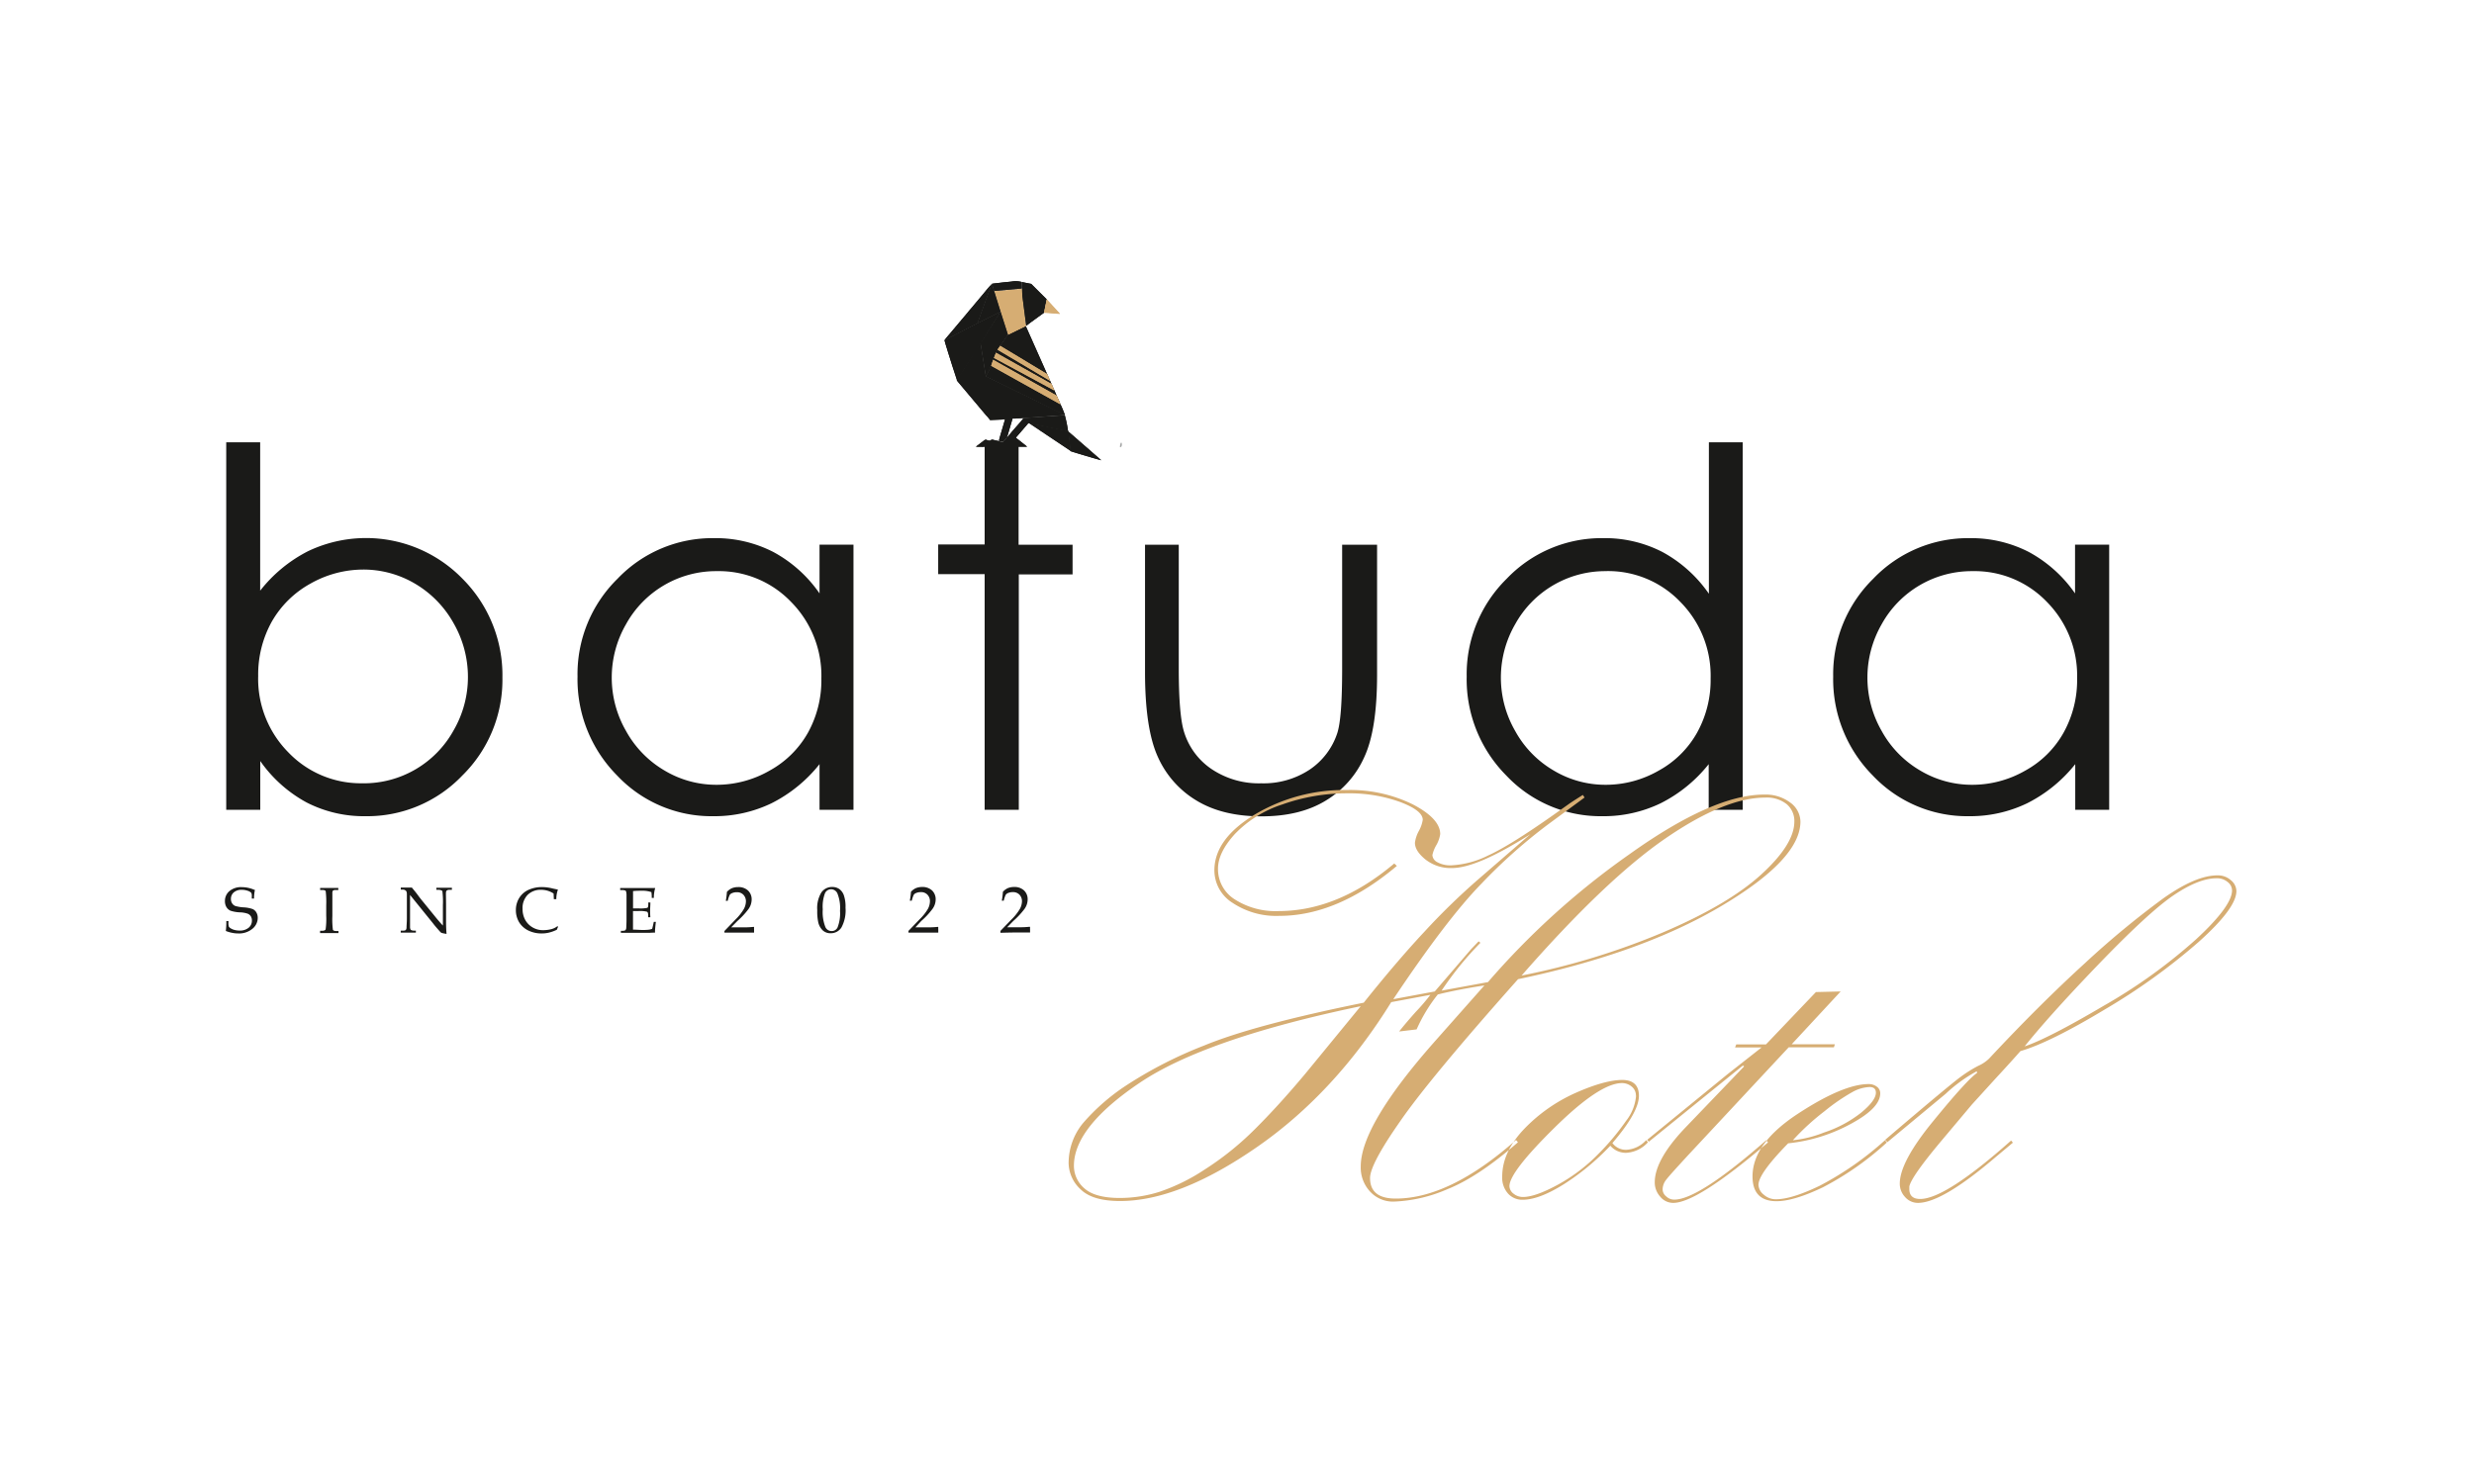 <svg xmlns="http://www.w3.org/2000/svg" id="Layer_1" data-name="Layer 1" viewBox="0 0 500 300"><defs><style>.cls-1{fill:#1a1a18;}.cls-1,.cls-2,.cls-3{fill-rule:evenodd;}.cls-2{fill:#d6ad73;}.cls-3{fill:#a3a4a4;}</style></defs><title>batuda logotip hor padding</title><path class="cls-1" d="M203.7,67.65l-1.49,2.17-.75,1.08-1.68,4.17-.18.32-.28.56-.07.15,1.86.9,14.12,6.92a22.19,22.19,0,0,0-.94-2.26c-.16-.39-.34-.76-.5-1.12s-.32-.76-.49-1.14c-.67-1.49-1.33-3-2-4.51l-4-9-3,1.45Z"></path><path class="cls-1" d="M203.7,67.65l-1.49,2.17-.75,1.08-1.68,4.17-.18.32-.28.56-.07.15,1.86.9,14.12,6.92a22.19,22.19,0,0,0-.94-2.26c-.16-.39-.34-.76-.5-1.12s-.32-.76-.49-1.14c-.67-1.49-1.33-3-2-4.51l-4-9-3,1.45Z"></path><path class="cls-1" d="M193.36,76.91a1.71,1.71,0,0,1,.22.25l2.32,2.76.84,1,.42.5,2.1,2.5a8.21,8.21,0,0,1,.84,1l2.27-.1c.29,0,.41-.06.76-.06a4.74,4.74,0,0,0-.15.5l-.48,1.63c-.09.33-.61,2-.6,2.2a2.1,2.1,0,0,0,.86.21c.16-.25.68-.7.75-1l.05,0,1.08-3.68c.77,0,1.47-.06,2.22-.12l8.37-.61-16-7.82-1.05-6.61-.09-.1c-.34.64-.8,1.25-1.19,1.9C196.38,72.17,193.63,76.38,193.36,76.91Z"></path><path class="cls-1" d="M193.36,76.91a1.71,1.71,0,0,1,.22.25l2.32,2.76.84,1,.42.5,2.1,2.5a8.21,8.21,0,0,1,.84,1l2.27-.1c.29,0,.41-.06.76-.06a4.74,4.74,0,0,0-.15.5l-.48,1.63c-.09.33-.61,2-.6,2.2a2.1,2.1,0,0,0,.86.21c.16-.25.68-.7.75-1l.05,0,1.08-3.68c.77,0,1.47-.06,2.22-.12l8.37-.61-16-7.82-1.05-6.61-.09-.1c-.34.64-.8,1.25-1.19,1.9C196.38,72.17,193.63,76.38,193.36,76.91Z"></path><path class="cls-1" d="M197.55,65.35l-6.65,3.42c-.06.06,0-.07,0,.09s1.34,4.4,1.53,5l1,3.06c.27-.53,3-4.74,3.56-5.62.39-.65.85-1.26,1.19-1.9l.09.1c0-.29.07-.28.2-.5l.25-.4L202.21,63Z"></path><path class="cls-1" d="M197.55,65.35l-6.65,3.42c-.06.06,0-.07,0,.09s1.34,4.4,1.53,5l1,3.06c.27-.53,3-4.74,3.56-5.62.39-.65.85-1.26,1.19-1.9l.09.1c0-.29.07-.28.2-.5l.25-.4L202.21,63Z"></path><path class="cls-2" d="M202.21,63l1.49,4.68,3.65-1.79c-.11-.84-.71-6.32-.83-7.5l-5.59.5Z"></path><path class="cls-2" d="M202.21,63l1.49,4.68,3.65-1.79c-.11-.84-.71-6.32-.83-7.5l-5.59.5Z"></path><path class="cls-1" d="M198.2,69.49l1.05,6.6c.4-.84.58-1,.93-1.94s.91-2.39,1.28-3.25l2.24-3.25L202.21,63l-3.56,5.62-.25.4C198.27,69.21,198.19,69.2,198.2,69.49Z"></path><path class="cls-1" d="M198.2,69.49l1.05,6.6c.4-.84.58-1,.93-1.94s.91-2.39,1.28-3.25l2.24-3.25L202.21,63l-3.56,5.62-.25.4C198.27,69.21,198.19,69.2,198.2,69.49Z"></path><path class="cls-1" d="M206.86,84.53c-.15.25-1.9,2.23-2.23,2.6l-.83,1c-.12.15-.09.15-.24.25l-.06,0c-.07.27-.58.72-.75,1a2.14,2.14,0,0,1-.86-.21l-.94-.2a1.89,1.89,0,0,0-.47-.1c-.13,0-.22.14-.36.19a3.69,3.69,0,0,1-.76.62,8.38,8.38,0,0,0-.77.63h9c-.37-.32-.76-.62-1.14-.92l-.57-.46a3.94,3.94,0,0,1-.57-.46l1.88-2.18c.18-.17.5-.62.67-.75l8,1.66a23.9,23.9,0,0,0-.66-3.25Z"></path><path class="cls-1" d="M206.86,84.53c-.15.25-1.9,2.23-2.23,2.6l-.83,1c-.12.15-.09.15-.24.25l-.06,0c-.07.27-.58.72-.75,1a2.14,2.14,0,0,1-.86-.21l-.94-.2a1.89,1.89,0,0,0-.47-.1c-.13,0-.22.14-.36.19a3.69,3.69,0,0,1-.76.62,8.38,8.38,0,0,0-.77.63h9c-.37-.32-.76-.62-1.14-.92l-.57-.46a3.94,3.94,0,0,1-.57-.46l1.88-2.18c.18-.17.5-.62.67-.75l8,1.66a23.9,23.9,0,0,0-.66-3.25Z"></path><path class="cls-1" d="M190.9,68.77l6.65-3.42,2.84-7.86a15.61,15.61,0,0,0-1.2,1.36c-.21.24-.38.47-.59.71l-1.48,1.76-.3.36c-.39.5-.79.91-1.18,1.41l-3.56,4.23C191.92,67.51,191,68.57,190.9,68.77Z"></path><path class="cls-1" d="M190.9,68.77l6.65-3.42,2.84-7.86a15.61,15.61,0,0,0-1.2,1.36c-.21.24-.38.47-.59.71l-1.48,1.76-.3.36c-.39.5-.79.91-1.18,1.41l-3.56,4.23C191.92,67.51,191,68.57,190.9,68.77Z"></path><polygon class="cls-1" points="216.39 91.16 215.95 87.21 215.97 87.18 207.96 85.53 216.39 91.16"></polygon><polygon class="cls-1" points="216.39 91.16 215.95 87.21 215.97 87.18 207.96 85.53 216.39 91.16"></polygon><path class="cls-1" d="M200.39,57.49l-2.84,7.86L202.21,63l-1.73-5.55v0C200.34,57.46,200.41,57.42,200.39,57.49Z"></path><path class="cls-1" d="M200.39,57.49l-2.84,7.86L202.21,63l-1.73-5.55v0C200.34,57.46,200.41,57.42,200.39,57.49Z"></path><path class="cls-1" d="M200.48,57.38v0l.45,1.44,5.59-.5L206.47,57a4.59,4.59,0,0,0-2-.09c-.69.09-1.3.12-2,.21C202.14,57.18,200.64,57.3,200.48,57.38Z"></path><path class="cls-1" d="M200.48,57.38v0l.45,1.44,5.59-.5L206.47,57a4.59,4.59,0,0,0-2-.09c-.69.09-1.3.12-2,.21C202.14,57.18,200.64,57.3,200.48,57.38Z"></path><path class="cls-1" d="M211,63.22l.55-2.7-3.13-3.12-1.9-.39.09,2.69.79,6.16S208.89,64.72,211,63.22Z"></path><path class="cls-1" d="M211,63.22l.55-2.7-3.13-3.12-1.9-.39.09,2.69.79,6.16S208.89,64.72,211,63.22Z"></path><path class="cls-1" d="M216.36,91.2c.2.11,6,1.83,6.19,1.84a5,5,0,0,0-.4-.37l-6.22-5.42Z"></path><path class="cls-1" d="M216.36,91.2c.2.11,6,1.83,6.19,1.84a5,5,0,0,0-.4-.37l-6.22-5.42Z"></path><path class="cls-2" d="M211,63.22c1.08,0,2.11.22,3.22.22l-2.67-2.92Z"></path><path class="cls-2" d="M211,63.22c1.08,0,2.11.22,3.22.22l-2.67-2.92Z"></path><path class="cls-1" d="M198.64,90.33a7,7,0,0,1,.77-.62,4.91,4.91,0,0,0,.76-.62c-1.08,0-.64-.58-1.64.22l-1.31,1Z"></path><path class="cls-1" d="M198.64,90.33a7,7,0,0,1,.77-.62,4.91,4.91,0,0,0,.76-.62c-1.08,0-.64-.58-1.64.22l-1.31,1Z"></path><path class="cls-3" d="M226.33,90.28l.22.06s.11,0,.13-.43c0-.64-.07-.29-.13-.4Z"></path><path class="cls-3" d="M226.33,90.28l.22.06s.11,0,.13-.43c0-.64-.07-.29-.13-.4Z"></path><path class="cls-3" d="M137.12,112.47l.13-.12-.95-1.79C136.54,111.88,136.24,111.59,137.12,112.47Z"></path><path class="cls-1" d="M45.72,163.7V89.41h6.86v30a28.93,28.93,0,0,1,9.71-8A27.21,27.21,0,0,1,93.48,117a27.58,27.58,0,0,1,8.06,20,27.12,27.12,0,0,1-8.13,19.8A26.57,26.57,0,0,1,73.86,165,25.32,25.32,0,0,1,62,162.24a27.28,27.28,0,0,1-9.4-8.39v9.85Zm27.64-5.35a20.71,20.71,0,0,0,18.33-10.73,21.5,21.5,0,0,0,2.88-10.77A21.79,21.79,0,0,0,91.68,126a21.26,21.26,0,0,0-7.79-8,20.47,20.47,0,0,0-10.45-2.86A21.7,21.7,0,0,0,62.71,118a20.2,20.2,0,0,0-7.81,7.72,22,22,0,0,0-2.72,10.92,21.13,21.13,0,0,0,6.12,15.48,20.24,20.24,0,0,0,15.06,6.22Zm99.13-48.24V163.7h-6.86v-9.22a29.06,29.06,0,0,1-9.72,7.91A26.53,26.53,0,0,1,144.13,165a26.19,26.19,0,0,1-19.41-8.23,27.58,27.58,0,0,1-8-20A27,27,0,0,1,124.8,117a26.49,26.49,0,0,1,19.53-8.21,25.52,25.52,0,0,1,11.93,2.78,26.85,26.85,0,0,1,9.37,8.39v-9.85Zm-27.62,5.35a20.79,20.79,0,0,0-18.35,10.73,21.62,21.62,0,0,0,0,21.58,21,21,0,0,0,7.79,8,20.39,20.39,0,0,0,10.5,2.88,21.47,21.47,0,0,0,10.7-2.85,19.83,19.83,0,0,0,7.79-7.7A21.9,21.9,0,0,0,166,137.17a21.2,21.2,0,0,0-6.12-15.49,20.19,20.19,0,0,0-15-6.22ZM199,90.12h6.86v20h10.91v6H205.9V163.7H199V116.06h-9.39v-6H199v-20Zm32.37,20h6.86v25c0,6.11.34,10.3,1,12.6a14,14,0,0,0,5.66,7.77,17.13,17.13,0,0,0,10,2.86,16.86,16.86,0,0,0,9.8-2.77,14.24,14.24,0,0,0,5.56-7.32c.69-2.07,1-6.44,1-13.14v-25h7.06v26.27c0,7.39-.85,12.94-2.59,16.67a19.52,19.52,0,0,1-7.79,8.79q-5.19,3.18-13,3.18c-5.24,0-9.59-1.06-13.09-3.18A19.56,19.56,0,0,1,234,153q-2.59-5.69-2.59-17.09V110.11ZM352.2,89.41V163.7h-6.87v-9.22a29.06,29.06,0,0,1-9.72,7.91A26.5,26.5,0,0,1,323.83,165a26.2,26.2,0,0,1-19.41-8.23,27.58,27.58,0,0,1-8-20A27.09,27.09,0,0,1,304.5,117,26.51,26.51,0,0,1,324,108.79,25.35,25.35,0,0,1,336,111.6a27.18,27.18,0,0,1,9.37,8.43V89.41Zm-27.63,26.05a20.79,20.79,0,0,0-18.35,10.73,21.59,21.59,0,0,0,0,21.58,20.9,20.9,0,0,0,7.79,8,20.33,20.33,0,0,0,10.49,2.88,21.44,21.44,0,0,0,10.7-2.85,19.76,19.76,0,0,0,7.79-7.7,21.9,21.9,0,0,0,2.73-10.94,21.21,21.21,0,0,0-6.13-15.49,20.19,20.19,0,0,0-15-6.22Zm101.7-5.35V163.7h-6.86v-9.22a29.19,29.19,0,0,1-9.73,7.91A26.49,26.49,0,0,1,397.91,165a26.22,26.22,0,0,1-19.42-8.23,27.62,27.62,0,0,1-8-20A27.06,27.06,0,0,1,378.58,117a26.49,26.49,0,0,1,19.53-8.21A25.52,25.52,0,0,1,410,111.57a27,27,0,0,1,9.37,8.39v-9.85Zm-27.62,5.35a20.79,20.79,0,0,0-18.36,10.73,21.65,21.65,0,0,0,0,21.58,20.9,20.9,0,0,0,7.79,8,20.34,20.34,0,0,0,10.5,2.88,21.5,21.5,0,0,0,10.7-2.85,19.74,19.74,0,0,0,7.78-7.7,21.9,21.9,0,0,0,2.73-10.94,21.24,21.24,0,0,0-6.12-15.49A20.22,20.22,0,0,0,398.65,115.46Z"></path><path class="cls-1" d="M51.53,179.89a7.36,7.36,0,0,0-.19,1.76h-.45v-.51a1.18,1.18,0,0,0-.13-.67,1.72,1.72,0,0,0-.7-.39,3.68,3.68,0,0,0-1.2-.2,2.38,2.38,0,0,0-1.61.52,1.7,1.7,0,0,0-.58,1.33,1.57,1.57,0,0,0,.24.88,1.33,1.33,0,0,0,.65.54,7.43,7.43,0,0,0,1.72.28,6.68,6.68,0,0,1,1.78.34,1.69,1.69,0,0,1,.75.68,2.18,2.18,0,0,1,.28,1.11A2.83,2.83,0,0,1,51,187.77a4.23,4.23,0,0,1-2.87.93,5.87,5.87,0,0,1-1.24-.13,6.8,6.8,0,0,1-1.25-.37,15.16,15.16,0,0,0,.1-2h.43v.32a2.31,2.31,0,0,0,.07.77.86.86,0,0,0,.3.32,2.71,2.71,0,0,0,.84.38,4.31,4.31,0,0,0,1,.13,2.77,2.77,0,0,0,1.87-.57,1.83,1.83,0,0,0,.66-1.45,1.61,1.61,0,0,0-.22-.87,1.35,1.35,0,0,0-.63-.52,5.27,5.27,0,0,0-1.49-.27,6.9,6.9,0,0,1-2-.34,1.84,1.84,0,0,1-.81-.73,2.34,2.34,0,0,1-.3-1.23,2.58,2.58,0,0,1,.91-2,3.64,3.64,0,0,1,2.5-.8,6.19,6.19,0,0,1,1.28.14,6.47,6.47,0,0,1,1.29.42Zm13.17,8.27h.4c.39,0,.63-.1.71-.29a15,15,0,0,0,.12-2.75V183a19.56,19.56,0,0,0-.1-2.82c-.07-.17-.28-.26-.62-.26H64.7v-.41c.7,0,1.4,0,2.1,0s1.1,0,1.57,0v.41h-.5a1,1,0,0,0-.57.11.86.86,0,0,0-.13.55c0,.46,0,1.27,0,2.43v2.21a16.17,16.17,0,0,0,.11,2.74c.08.17.31.25.7.25h.43v.41c-.53,0-1.1,0-1.72,0s-1.37,0-2,0v-.41Zm18.17-7.28v4.44c0,1,0,1.71,0,2.11a1,1,0,0,0,.15.55,1.27,1.27,0,0,0,.62.15l.41,0v.41c-.47,0-.89,0-1.26,0l-1.8,0v-.41h.46a.87.87,0,0,0,.55-.12.74.74,0,0,0,.16-.45c0-.47.07-1.1.07-1.91v-3.17c0-.6,0-1.19,0-1.78a1.33,1.33,0,0,0-.1-.51.76.76,0,0,0-.26-.24.84.84,0,0,0-.46-.11H81v-.41c.54,0,1,0,1.24,0s.65,0,1,0c.43.52.83,1,1.2,1.51s.76,1,1.16,1.48l2.19,2.69c.8,1,1.37,1.63,1.72,2V183a17.6,17.6,0,0,0-.1-2.82c-.06-.16-.3-.26-.74-.3l-.48,0v-.41c.69,0,1.22,0,1.6,0s.91,0,1.54,0v.41h-.49c-.4,0-.63.13-.69.4s0,1.11,0,2.8V186c0,.78,0,1.71.1,2.79a7,7,0,0,1-1-.2.94.94,0,0,1-.27-.2c-.47-.53-1-1.11-1.49-1.76l-4.61-5.7Zm29.06.89-.05-1.14a4.36,4.36,0,0,0-1.2-.56,4.64,4.64,0,0,0-1.3-.19,3.71,3.71,0,0,0-2.77,1.05,3.82,3.82,0,0,0-1,2.81,4.57,4.57,0,0,0,.53,2.21,4,4,0,0,0,1.5,1.53,4.12,4.12,0,0,0,2.06.56,7,7,0,0,0,1.7-.2,3.47,3.47,0,0,0,1.26-.61l.13.13c-.09.19-.17.39-.25.59a7.47,7.47,0,0,1-1.51.56,6,6,0,0,1-1.52.19,6,6,0,0,1-2.77-.61,4.48,4.48,0,0,1-1.84-1.68,4.7,4.7,0,0,1-.64-2.42,4.59,4.59,0,0,1,.65-2.42,4.32,4.32,0,0,1,1.83-1.65,6.52,6.52,0,0,1,2.9-.59,9,9,0,0,1,2.12.3l1,.21a5.7,5.7,0,0,0-.33,1.93Zm16,2.44v2.48c0,.57,0,1,0,1.24.63,0,1.3.07,2,.07a10.25,10.25,0,0,0,1.21-.06,2.92,2.92,0,0,0,.66-.17q.16-.56.33-1.41h.42c-.11.94-.17,1.57-.17,1.88l0,.29c-.5,0-1,.05-1.45.05h-1c-1.11,0-1.93,0-2.45,0s-1.17,0-2,0v-.41h.19a1.44,1.44,0,0,0,.71-.11.77.77,0,0,0,.19-.51c0-.27.05-.86.05-1.78v-3.51c0-.57,0-1,0-1.41a3.23,3.23,0,0,0-.09-.65.47.47,0,0,0-.14-.17,2.09,2.09,0,0,0-.55-.1l-.5,0v-.41h.7l.68,0c.38,0,.66,0,.86,0l2.46,0h1.17c.4,0,.8,0,1.21,0a7,7,0,0,0-.28,2h-.42a7.63,7.63,0,0,0-.07-1.17,5.36,5.36,0,0,0-1.86-.28c-.59,0-1.21,0-1.85.07,0,.41,0,.81,0,1.21v2.29c.42,0,.8,0,1.13,0a7,7,0,0,0,1.75-.11c.13-.07.2-.29.2-.67v-.42h.42c0,.65-.05,1.16-.05,1.55s0,.89.05,1.44H131v-.37q0-.62-.24-.75a5.65,5.65,0,0,0-1.72-.14c-.36,0-.74,0-1.12,0Zm18.48,4.36v-.36l2.22-2.31a10.38,10.38,0,0,0,1.69-2.12,3.35,3.35,0,0,0,.43-1.51,1.9,1.9,0,0,0-.5-1.38,1.74,1.74,0,0,0-1.32-.52,2.38,2.38,0,0,0-1,.19,1,1,0,0,0-.45.35,5.52,5.52,0,0,0-.4,1.19h-.39a16.67,16.67,0,0,0,.22-1.8,3.12,3.12,0,0,1,1-.74,3.34,3.34,0,0,1,1.27-.23,2.78,2.78,0,0,1,2,.7,2.43,2.43,0,0,1,.73,1.84,3.33,3.33,0,0,1-.66,1.93,15.85,15.85,0,0,1-2.23,2.39l-1.25,1.28h2.34a19.76,19.76,0,0,0,2.23-.1l.06.06a4.69,4.69,0,0,0,0,.52c0,.08,0,.27,0,.58l-.06,0c-.85,0-1.79,0-2.82,0s-2.14,0-3.15,0ZM165.17,184a6.06,6.06,0,0,1,.82-3.57,2.59,2.59,0,0,1,2.2-1.12,2.45,2.45,0,0,1,1.44.42,2.61,2.61,0,0,1,.92,1.28,6.94,6.94,0,0,1,.33,2.48,7.27,7.27,0,0,1-.82,4,2.53,2.53,0,0,1-2.18,1.17,2.28,2.28,0,0,1-1.57-.55,3.28,3.28,0,0,1-.92-1.57,10.29,10.29,0,0,1-.22-2.56Zm1.11-.17a8.23,8.23,0,0,0,.54,3.6,1.37,1.37,0,0,0,1.26.79,1.29,1.29,0,0,0,1.19-.73,7.81,7.81,0,0,0,.5-3.36,7.94,7.94,0,0,0-.54-3.55,1.41,1.41,0,0,0-1.28-.81,1.36,1.36,0,0,0-1.22.8,7.67,7.67,0,0,0-.45,3.26Zm17.32,4.72v-.36l2.22-2.31a10.16,10.16,0,0,0,1.7-2.12,3.33,3.33,0,0,0,.42-1.51,1.86,1.86,0,0,0-.5-1.38,1.73,1.73,0,0,0-1.32-.52,2.41,2.41,0,0,0-1,.19,1,1,0,0,0-.45.35,6.19,6.19,0,0,0-.4,1.19h-.39a17.4,17.4,0,0,0,.23-1.8,3,3,0,0,1,1-.74,3.33,3.33,0,0,1,1.26-.23,2.82,2.82,0,0,1,2,.7,2.46,2.46,0,0,1,.73,1.84,3.27,3.27,0,0,1-.67,1.93,15.34,15.34,0,0,1-2.23,2.39L185,187.47h2.33a19.63,19.63,0,0,0,2.23-.1l.07.06a4.69,4.69,0,0,0,0,.52c0,.08,0,.27,0,.58l-.07,0c-.84,0-1.78,0-2.81,0s-2.14,0-3.16,0Zm18.59,0v-.36l2.23-2.31a10.38,10.38,0,0,0,1.69-2.12,3.35,3.35,0,0,0,.43-1.51,1.9,1.9,0,0,0-.5-1.38,1.75,1.75,0,0,0-1.33-.52,2.33,2.33,0,0,0-1,.19,1,1,0,0,0-.45.35,5.52,5.52,0,0,0-.4,1.19h-.39a16.67,16.67,0,0,0,.22-1.8,3.12,3.12,0,0,1,1-.74,3.34,3.34,0,0,1,1.27-.23,2.78,2.78,0,0,1,2,.7,2.43,2.43,0,0,1,.73,1.84,3.33,3.33,0,0,1-.66,1.93,16.4,16.4,0,0,1-2.23,2.39l-1.25,1.28h2.34a19.42,19.42,0,0,0,2.22-.1l.07.06a4.69,4.69,0,0,0,0,.52c0,.08,0,.27,0,.58l-.07,0c-.84,0-1.78,0-2.81,0S203.21,188.54,202.19,188.57Z"></path><path class="cls-2" d="M306.42,230.49l.36.43q-8,7-14.28,9.49a29.82,29.82,0,0,1-10.83,2.5,6.27,6.27,0,0,1-4.75-2,7.12,7.12,0,0,1-1.91-5.11q0-8.31,14.85-25.14L300,199.21c-3.59.55-6.74,1.16-9.42,1.83a32.2,32.2,0,0,0-4.28,7.06l-3.53.42q1.2-1.54,3.39-4a39,39,0,0,0,2.92-3.41l-7.91,1.48Q269.76,221,254,231.91t-27.65,10.88c-3.73,0-6.39-.79-8-2.4a7.34,7.34,0,0,1-2.38-5.25,12.72,12.72,0,0,1,2.9-8.08,41.8,41.8,0,0,1,8.66-7.58,85.22,85.22,0,0,1,15.83-8.12q10.09-4.17,32.25-8.66c4.45-5.56,8.52-10.34,12.28-14.36a136.89,136.89,0,0,1,10.77-10.49l10.63-9.21q-10.8,6.86-15.84,6.84a8.21,8.21,0,0,1-5.36-1.73c-1.42-1.15-2.13-2.27-2.13-3.38a6.7,6.7,0,0,1,.79-2.38,6.85,6.85,0,0,0,.79-2.25c0-1.28-1.54-2.47-4.62-3.63a30.15,30.15,0,0,0-10.63-1.73,38.71,38.71,0,0,0-13.11,2.24,23.19,23.19,0,0,0-9.63,6c-2.26,2.5-3.39,4.81-3.39,7a7.21,7.21,0,0,0,3.41,6.21,15.26,15.26,0,0,0,8.82,2.35q12,0,23.39-9.62l.53.49q-12,10.11-23.78,10.1a15.88,15.88,0,0,1-9.39-2.61,7.77,7.77,0,0,1-3.71-6.58c0-4.24,2.72-8,8.17-11.3a35.18,35.18,0,0,1,18.56-4.95,28.66,28.66,0,0,1,13.37,2.9c3.7,1.93,5.54,3.94,5.54,6a6.31,6.31,0,0,1-.79,2.25,6.76,6.76,0,0,0-.79,2,1.73,1.73,0,0,0,1,1.44,5.44,5.44,0,0,0,2.84.63,18.72,18.72,0,0,0,7.45-2q4.41-2,13.39-8.34l2.92-2.07c.59-.42,1.52-1,2.8-1.82l.36.52-7.36,5.42a107.8,107.8,0,0,0-13.49,12q-7.06,7.24-17.81,23.35l8.38-1.56,7.32-8.52,1.54-1.61.37.29a65.59,65.59,0,0,0-7.85,9.67l9.37-1.72A156.47,156.47,0,0,1,329.3,172.7q16.92-12.09,27.27-12.07a8.26,8.26,0,0,1,5.25,1.62,4.84,4.84,0,0,1,2.05,3.83q0,7.62-16.07,17.13t-41,14.74q-18,20.24-23.91,28.85c-4,5.72-6,9.52-6,11.34,0,2.78,1.73,4.16,5.18,4.16q10.92,0,24.28-11.81Zm1.07-33.27a146.67,146.67,0,0,0,28.44-8.66q13.31-5.66,20-11.76t6.71-10.69a4.46,4.46,0,0,0-1.54-3.54,6.45,6.45,0,0,0-4.34-1.33q-8.19,0-20.25,8.31t-29,27.67ZM275,203.41q-31.47,6.57-44.72,15.52t-13.24,16.76a6,6,0,0,0,2.13,4.56c1.44,1.28,3.83,1.93,7.2,1.93a26.78,26.78,0,0,0,8-1.26,39.22,39.22,0,0,0,9.05-4.46,59.74,59.74,0,0,0,10-8c3.25-3.22,6.71-7,10.45-11.48L275,203.41Zm57.69,27.08a5.82,5.82,0,0,1-4,1.95,3.4,3.4,0,0,1-2.82-1.36q5.35-6.24,5.36-9.55c0-2.13-1.14-3.21-3.39-3.21s-5.42.85-9.33,2.58a33.11,33.11,0,0,0-10.39,7.24c-3,3.12-4.52,6.35-4.52,9.72a4.8,4.8,0,0,0,1.2,3.45,3.85,3.85,0,0,0,2.92,1.23q3.32,0,8.33-3.14a49.3,49.3,0,0,0,9.4-7.79,4.11,4.11,0,0,0,3.16,1.44,6.36,6.36,0,0,0,4.44-2.13l-.36-.43Zm-2.07-9a2.26,2.26,0,0,0-.85-1.83,3.06,3.06,0,0,0-1.95-.71q-4.5,0-13.63,9t-9.13,11.84a2,2,0,0,0,.83,1.52,3,3,0,0,0,1.91.67c1.66,0,4.06-.85,7.16-2.55a34.7,34.7,0,0,0,8.19-6.27,50.08,50.08,0,0,0,5.5-6.59,9.47,9.47,0,0,0,2-5.05Zm2.52,9.39,19.11-15.48.24.18-12.11,12.62q-5.94,6.33-5.95,10.79a4.28,4.28,0,0,0,1.1,2.92,3.37,3.37,0,0,0,2.64,1.26q4.86,0,19.15-12.23l-.37-.43q-13.75,12.06-18.62,12a2.3,2.3,0,0,1-1.56-.63,1.84,1.84,0,0,1-.75-1.52,3.22,3.22,0,0,1,.73-1.88c.5-.67,2-2.32,4.4-4.93l20.35-21.83h9.14l.19-.61h-8.73L372,200.43l-5,.12-10.1,10.59h-6l-.24.61h5.36l-6.9,5.42-16.23,13.26.41.43Zm47.81-.37a63.4,63.4,0,0,1-13.25,9.23c-3.77,1.81-6.69,2.7-8.76,2.7a3.63,3.63,0,0,1-2.48-.93,2.65,2.65,0,0,1-1.07-2q0-2.25,6-8.38a33.55,33.55,0,0,0,12.79-4C378.09,225,380,223,380,221a1.62,1.62,0,0,0-.69-1.32,2.65,2.65,0,0,0-1.63-.53q-5.16,0-14.32,6c-6.1,4-9.17,8.19-9.17,12.68,0,3.32,1.63,5,4.85,5q3.49,0,9.35-2.8a60,60,0,0,0,12.95-9.07l-.37-.43Zm-18.62,0a23.29,23.29,0,0,0,6.29-1.56,24.27,24.27,0,0,0,7.5-4c2-1.65,3-3,3-4.06,0-.75-.42-1.14-1.29-1.14a7.78,7.78,0,0,0-3.43,1,39.61,39.61,0,0,0-5.66,3.89,48.59,48.59,0,0,0-6.41,5.88Zm19.09.35-.43-.43q13.08-11.16,15.32-12.78a26,26,0,0,1,3.51-2.19A7.5,7.5,0,0,0,402,214q10.1-10.83,19.35-19.27a178.77,178.77,0,0,1,15.84-13.11c4.39-3.1,8-4.66,11-4.66a3.94,3.94,0,0,1,2.7,1,2.9,2.9,0,0,1,1.09,2.17c0,2.31-2.53,5.72-7.61,10.27a124.93,124.93,0,0,1-18.82,13.57q-11.24,6.78-17.22,8.52c-.92,1.05-2.6,2.92-5.06,5.58l-4.74,5.21-6,7.14q-6.24,7.42-6.65,9.43v.53c0,1.32.73,2,2.19,2q5.09,0,18.38-11.81l.36.43L403.22,234q-10.74,9.17-15.6,9.17a3.42,3.42,0,0,1-2.57-1.15,3.93,3.93,0,0,1-1.1-2.76q0-4.41,6.84-12.72c4.54-5.56,7.48-8.77,8.78-9.64l-.06-.34a30.08,30.08,0,0,0-6.29,4.56l-11.76,9.76Zm27.71-19.31q4.74-1.56,16.13-8.28a108.41,108.41,0,0,0,18.6-13.41c4.83-4.46,7.24-7.77,7.24-9.86a2.15,2.15,0,0,0-.89-1.7,3.31,3.31,0,0,0-2.25-.75c-2.38,0-5.26,1.13-8.65,3.42s-8.56,7.06-15.56,14.35S412,208,409.17,211.55Z"></path><polygon class="cls-2" points="200.32 73.95 200.72 72.74 213.54 79.97 214.33 81.75 200.32 73.95"></polygon><polygon class="cls-2" points="200.32 73.95 200.72 72.74 213.54 79.97 214.33 81.75 200.32 73.95"></polygon><polygon class="cls-2" points="200.88 72.35 201.29 71.31 212.51 77.62 213.09 78.94 200.88 72.35"></polygon><polygon class="cls-2" points="200.88 72.35 201.29 71.31 212.51 77.62 213.09 78.94 200.88 72.35"></polygon><polygon class="cls-2" points="201.6 70.69 202.14 69.91 211.63 75.63 212.23 76.99 201.6 70.69"></polygon><polygon class="cls-2" points="201.6 70.69 202.14 69.91 211.63 75.63 212.23 76.99 201.6 70.69"></polygon></svg>